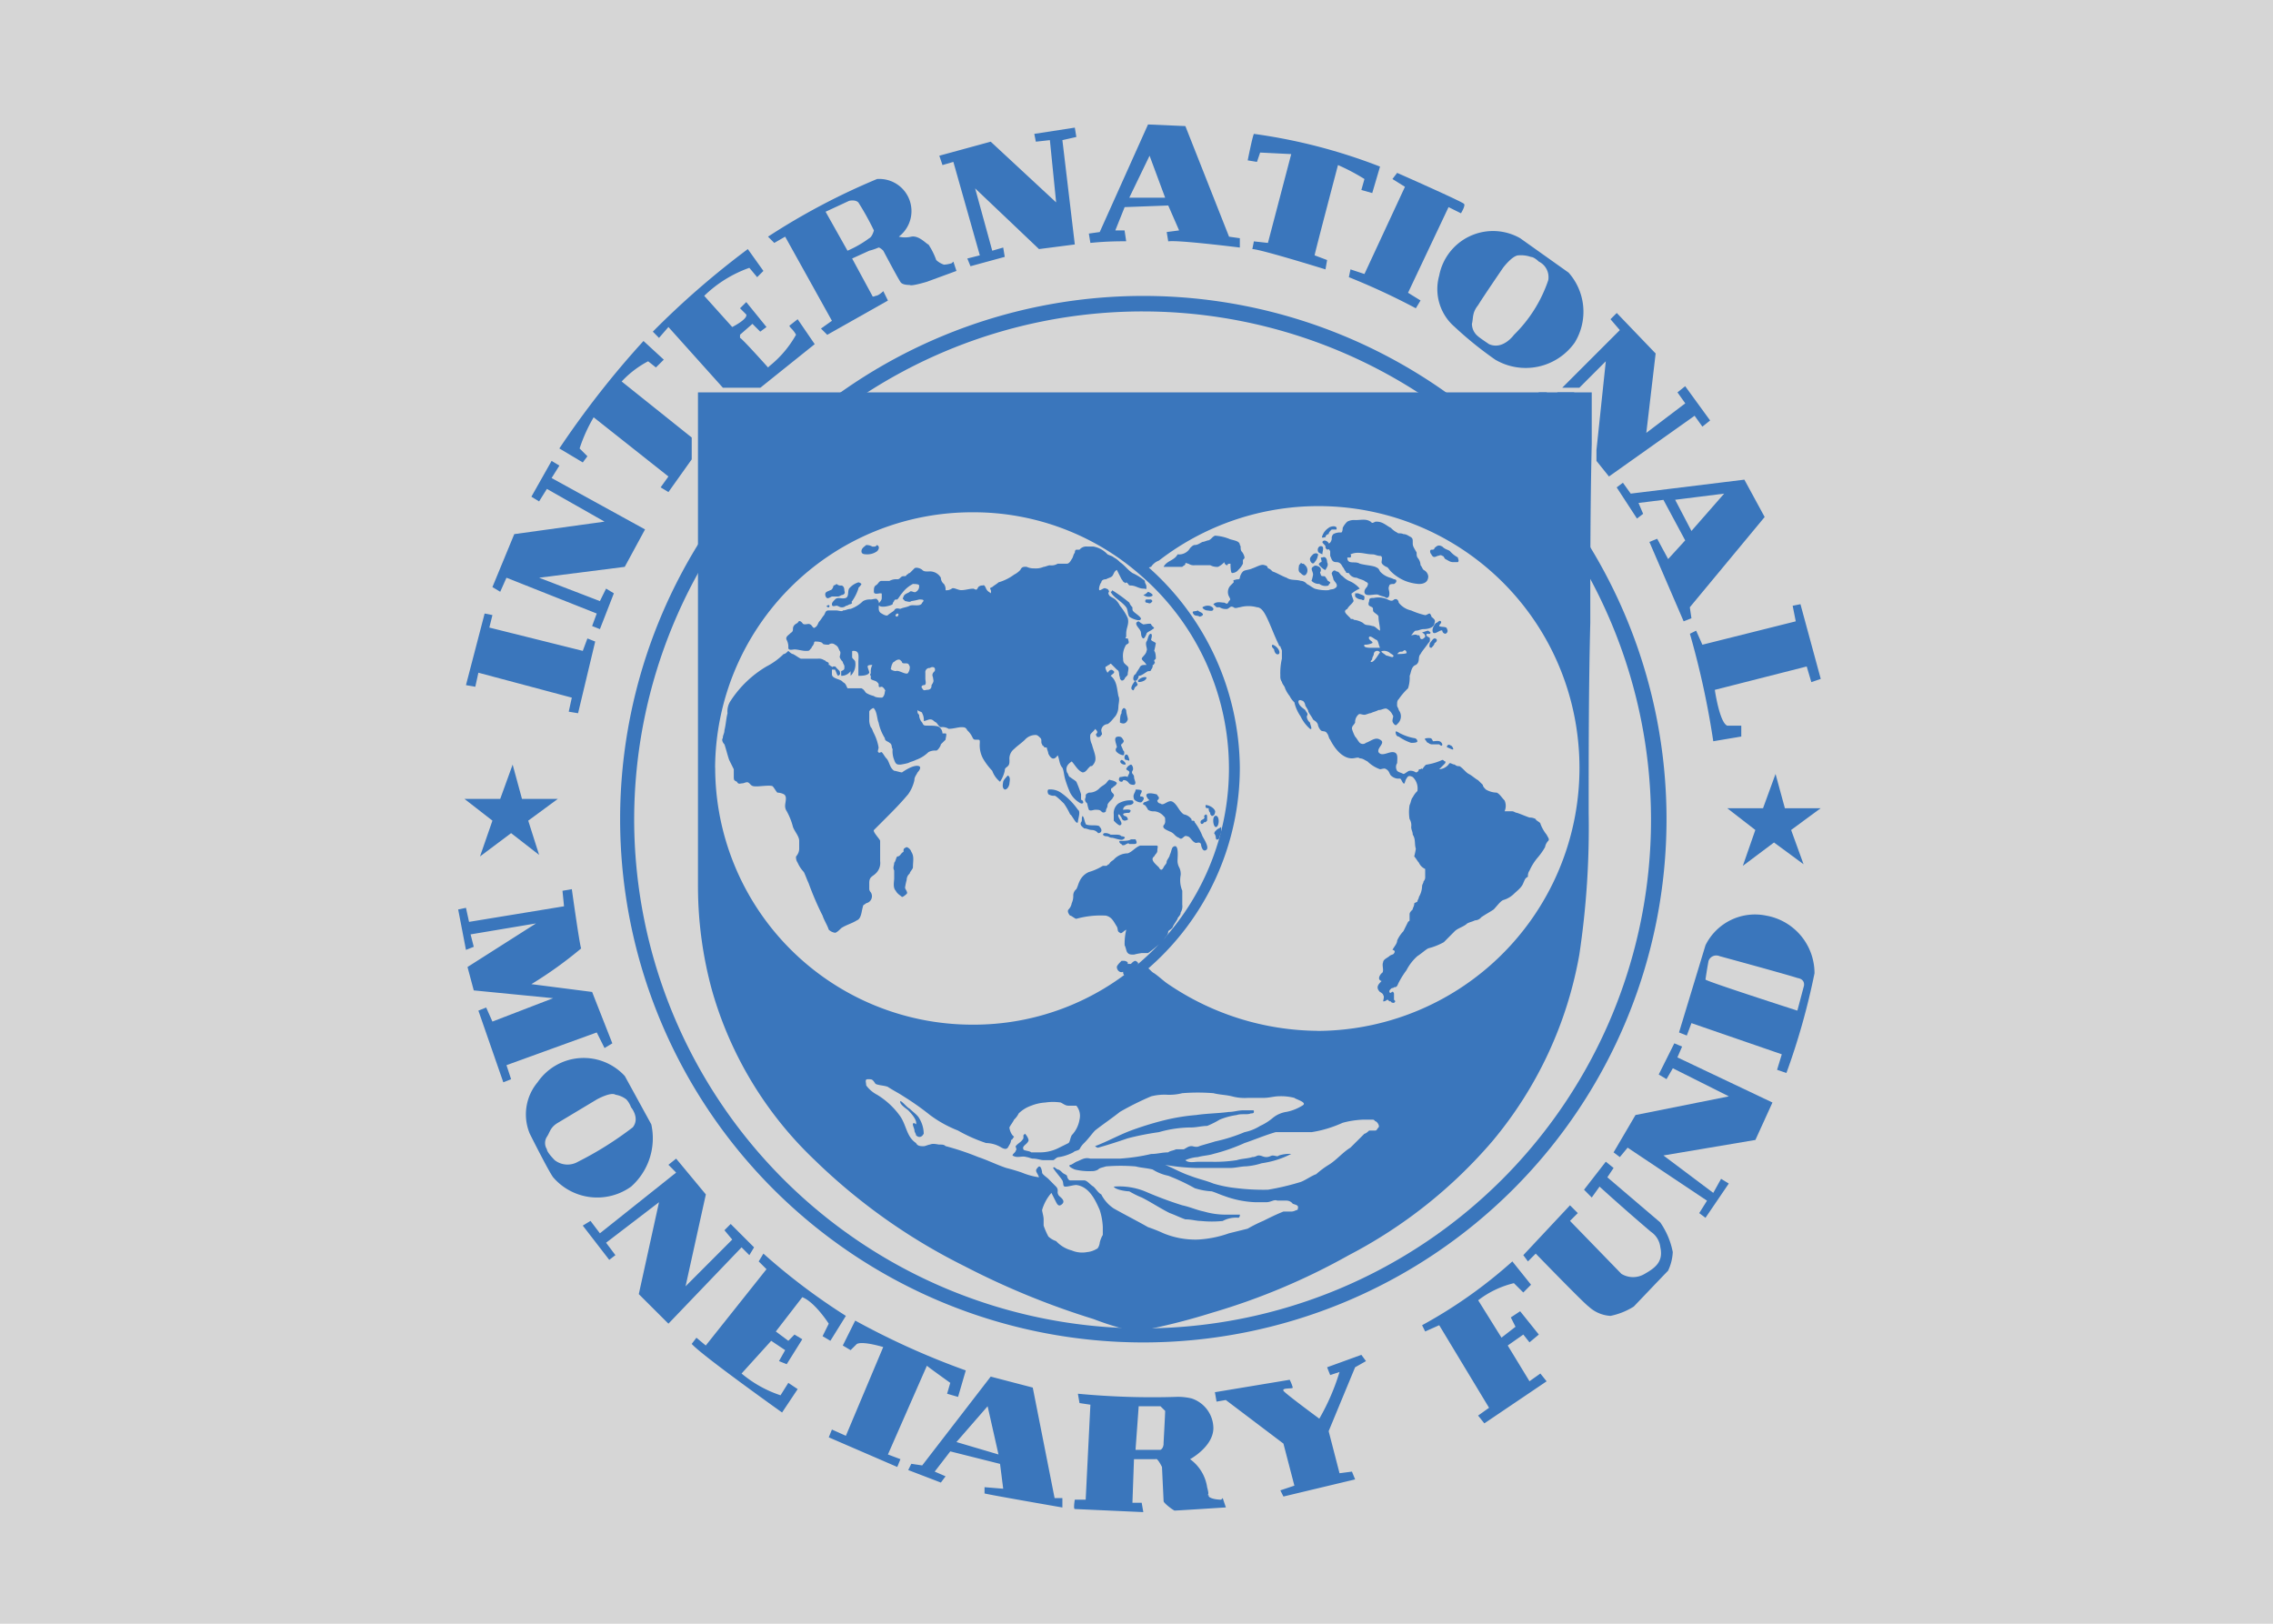 <svg xmlns="http://www.w3.org/2000/svg" fill="none" aria-hidden="true" viewBox="0 0 28 20"><path fill="#D6D6D6" d="M0 0h28v20H0V0z"/><path fill="#3A76BC" d="M7.639 10.09a6.445 6.445 0 1012.89 0 6.445 6.445 0 00-12.89 0zm.173 0a6.263 6.263 0 116.272 6.272 6.275 6.275 0 01-6.272-6.273z"/><path fill="#3A76BC" fill-rule="evenodd" d="M8.598 4.833v6.08c0 .435.058.867.173 1.286.227.798.664 1.52 1.266 2.091a7.293 7.293 0 001.841 1.304 9.63 9.63 0 001.592.653c.138.053.279.098.422.134.039 0 .077.019.115.019a8.05 8.05 0 00.921-.23 8.089 8.089 0 001.688-.71 5.937 5.937 0 001.765-1.4 4.904 4.904 0 001.074-2.302 10.52 10.52 0 00.115-1.746c0-.767 0-1.553.02-2.34 0-.729 0-1.458.018-2.206v-.633H8.598zm7.385 10.07c-.02 0-.038.02-.077.02h-.096c-.096.038-.172.077-.249.115-.066.028-.13.06-.192.096l-.23.057c-.123.044-.253.07-.384.077a1.033 1.033 0 01-.422-.077 1.97 1.97 0 00-.191-.076c-.135-.077-.288-.154-.422-.23a.452.452 0 01-.154-.173c-.038-.02-.057-.058-.096-.096-.038-.02-.077-.077-.115-.077h-.173c-.019 0-.038-.038-.038-.057-.019-.02-.038-.02-.057-.039-.02-.019-.039-.038-.058-.038-.038-.02-.038-.038-.057-.02.038.058.076.097.115.154.019.039 0 .077.038.077s.096-.02.134-.02c.154.02.23.174.288.308a.8.8 0 01.038.21v.097a.325.325 0 00-.038.096c0 .019-.02.076-.038.076a.272.272 0 01-.116.039.33.33 0 01-.191-.02.398.398 0 01-.192-.115.255.255 0 01-.096-.057.936.936 0 01-.058-.134v-.077c0-.039-.019-.096-.019-.115a.551.551 0 01.115-.211l.058.115c.02.038.038.057.077.02.038-.04-.02-.078-.039-.097a.07.07 0 01-.019-.057.07.07 0 00-.02-.058l-.095-.096c-.02-.019-.077-.057-.077-.077 0-.019-.019-.115-.057-.057-.039.038 0 .057.019.115a.863.863 0 01-.211-.058 2.426 2.426 0 00-.192-.057c-.115-.038-.23-.096-.345-.134a3.32 3.32 0 00-.403-.135c-.02-.019-.038-.019-.077-.019-.019 0-.076-.019-.115 0-.019 0-.057.02-.077.02-.038 0-.076 0-.095-.039-.116-.077-.116-.211-.192-.326a.964.964 0 00-.288-.269.39.39 0 01-.134-.115c0-.038-.02-.076.019-.076.057 0 .057 0 .096.057.038.02.115.02.153.038.058.039.134.077.192.116.113.07.222.147.326.23.106.079.222.143.345.191.11.063.226.114.346.154a.37.37 0 01.191.057c.039.02.058.02.077 0 .02-.038.039-.057.039-.095.019 0 .019-.02.038-.039l-.02-.019a.203.203 0 01-.038-.096c.02-.038.039-.057.058-.096a.262.262 0 00.057-.077.418.418 0 01.154-.095.562.562 0 01.173-.039.642.642 0 01.191 0c.039.02.058.039.096.039h.096a.196.196 0 01.039.172.365.365 0 01-.096.192c-.02.038-.02.077-.039.096l-.115.057a.511.511 0 01-.23.058h-.115c-.02-.02-.096-.02-.096-.038-.02-.039.039-.058.058-.096.019-.02-.02-.077-.039-.096l-.019.019v.038c-.02.039-.057.058-.077.077l-.019.02c0 .018.02.038 0 .057 0 .019-.038.038-.038.057.057.039.115 0 .172.02.02 0 .058.019.077.019.058 0 .096.019.134.019h.116c.019 0 .038-.038.076-.038.06-.01.118-.03.173-.058.019-.02.057-.02.077-.038a.264.264 0 01.057-.077c.058-.058.096-.115.134-.154.096-.076.211-.153.307-.23.124-.071.252-.135.384-.191a.653.653 0 01.192-.02.653.653 0 00.192-.019c.127-.01.255-.01.383 0 .077.02.154.02.23.039a.594.594 0 00.192.019h.192c.077 0 .134-.02.192-.02a.649.649 0 01.192.02c.019.019.172.057.096.096a.577.577 0 01-.192.076.345.345 0 00-.173.077.67.67 0 01-.153.096.575.575 0 01-.192.077 2.03 2.03 0 01-.365.115c-.057.019-.134.038-.191.057-.039.02-.077 0-.096 0-.039 0-.058.02-.096.039h-.096c-.039.019-.077.019-.096.038-.077 0-.134.02-.211.02-.126.03-.254.048-.384.057h-.364c-.077-.02-.115.019-.173.038-.038.02-.057.039-.077.039-.038.019.058.057.058.057.069.017.14.023.211.02a.144.144 0 00.077-.02c.019-.02.038-.02.096-.038.121-.01.243-.01.364 0 .077.019.134.019.211.038a.574.574 0 00.192.077c.112.043.221.094.326.153a.82.82 0 00.211.039c.058.019.096.038.153.057.123.046.253.072.384.077h.134c.058 0 .096-.038.135-.02h.115a.098.098 0 01.076.039c.058.02.077.02.058.077zm.998-1.016c-.02.02-.02.038-.039.038h-.076s-.039.039-.058.039l-.173.172c-.096.058-.172.154-.268.212a1.068 1.068 0 00-.154.115c-.057.019-.134.076-.192.096a3.06 3.06 0 01-.402.095 2.703 2.703 0 01-.384-.019 1.524 1.524 0 01-.288-.057c-.096-.039-.192-.058-.287-.096-.116-.039-.212-.096-.307-.134a2.6 2.6 0 00.383.038h.422c.058 0 .135-.02.192-.02a.842.842 0 00.192-.038c.127-.018.25-.056.364-.115a.422.422 0 00-.153.02c-.02.019-.039 0-.077 0-.019 0-.038.019-.077.019-.038 0-.057-.02-.095-.02-.02 0-.039.02-.077.02-.058.019-.134.019-.192.038a1.761 1.761 0 01-.307.02h-.173c-.038 0-.115.018-.153-.02a.45.45 0 01.153-.038c.077-.02.135-.02.192-.039.132-.033.26-.078.384-.134.115-.038.25-.096.383-.134h.442c.132-.02.261-.06.383-.115.082-.023.165-.035.25-.039h.115c.019 0 .019 0 .038.02.02 0 .058.057.039.076zm-.748-1.19a3.318 3.318 0 01-1.842-.575c-.058-.038-.115-.095-.173-.134-.038-.019-.057-.057-.096-.077-.019-.019-.019-.038-.038-.019l-.057.058a3.62 3.62 0 01-1.266.652 3.324 3.324 0 01-3.108-.882 3.24 3.24 0 012.954-5.429c.314.078.616.194.902.345.142.07.277.153.402.25.058.038.116.096.173.134.02.02.02.02.038 0 .02-.02.039-.038.058-.038a.192.192 0 01.096-.077 3.214 3.214 0 015.16 2.187 3.239 3.239 0 01-3.203 3.606z" clip-rule="evenodd"/><path fill="#3A76BC" fill-rule="evenodd" d="M15.082 14.961a.97.97 0 01-.25-.038c-.096-.02-.173-.057-.268-.077a4.495 4.495 0 01-.46-.172.85.85 0 00-.384-.058c.019.039.153.058.191.058.05.029.1.055.154.076.115.058.23.135.345.192.058.02.134.058.192.077.077 0 .134.02.192.02.09.009.18.009.268 0a.346.346 0 01.192-.04c.02 0 .02-.038.02-.038h-.192zm-3.875-1.304c-.039-.02-.077-.077-.115-.096-.02.038.076.096.096.115.019.02.115.115.096.173-.02-.02-.039-.02-.039 0 0 .019.02.057.02.076 0 .02.019.039.019.058.038.038.076.02.095-.02a.37.37 0 00-.057-.191c-.02-.038-.077-.077-.115-.115zm2.321.479c.134-.038.25-.076.364-.115.127-.033.255-.058.384-.076a1.46 1.46 0 01.403-.058c.057 0 .134-.019.192-.019.053-.022.104-.047.153-.077a.867.867 0 01.211-.057c.058-.02.134 0 .173-.02.019 0 .038 0 .038-.019s0-.019-.02-.019h-.114c-.058 0-.115.02-.173.02-.134.018-.268.018-.403.038-.123.01-.244.029-.364.057-.15.036-.297.081-.441.134-.154.058-.288.135-.441.192a.06.06 0 00.038.02z" clip-rule="evenodd"/><path fill="#3A76BC" d="M8.675 9.456a3.3 3.3 0 003.3 3.3c.8.004 1.572-.29 2.167-.825a3.275 3.275 0 001.131-2.475 3.337 3.337 0 00-1.131-2.474 3.305 3.305 0 00-5.467 2.474zm.134 0a3.164 3.164 0 013.165-3.146 3.115 3.115 0 012.09.787 3.148 3.148 0 010 4.738 3.115 3.115 0 01-2.09.786A3.168 3.168 0 018.81 9.456z"/><path fill="#3A76BC" d="M10.459 7.25a.244.244 0 01.115-.077.067.067 0 01.038.02c-.019.038-.038.038-.038.057a.573.573 0 01-.077.154c-.02.019.02.019-.02.038-.018 0-.037.02-.057.02a.07.07 0 01-.057.018c-.02 0-.039-.019-.058-.019-.019 0-.057.02-.057-.019 0-.02.019-.038.038-.058.038-.038.077 0 .134-.019.039-.019.02-.076.039-.115zm-.269.211c.02-.019.039 0 .02.02-.02 0-.039-.02-.02-.02z"/><path fill="#3A76BC" d="M14.103 7.154a.673.673 0 00-.153-.096c-.058-.038-.096-.096-.154-.134a.263.263 0 00-.076-.058c-.02-.019-.039-.019-.077-.038a.311.311 0 00-.173-.096h-.077a.106.106 0 00-.095.039h-.039c-.019 0-.019.038-.019.038-.02.02-.02.058-.038.077-.02.038-.039.057-.058.057h-.115a.144.144 0 01-.096.02c-.02 0-.057.019-.077.019a.244.244 0 01-.115.019.208.208 0 01-.096-.02c-.038 0-.057 0-.076.039a.265.265 0 01-.077.058.6.6 0 01-.192.095c-.02.02-.057.039-.077.058-.057.02 0 .02-.019.077-.019-.02-.038-.02-.057-.058 0 0-.02-.057-.039-.038a.07.07 0 00-.057.019c-.02.038-.02.038-.058.02-.057 0-.096.018-.153.018-.039 0-.096-.038-.115-.019a.115.115 0 01-.077.02.115.115 0 00-.02-.077.1.1 0 01-.038-.077.156.156 0 00-.153-.077c-.038 0-.058 0-.077-.02-.019-.018-.076-.037-.096-.018l-.057.057c-.02 0-.02.02-.039.02 0 .019-.019.019-.038.019-.038 0-.038.038-.077.038a.173.173 0 00-.096.02h-.096c-.038 0-.038.038-.076.057-.02.019-.02.038-.02.077 0 .038.058.019.077.019.02 0 .02 0 .02.019v.038c0 .039-.039.058-.039.077 0 .058.153.02.173 0a.06.06 0 01.019-.038c0-.02.02-.02.038-.02.02-.019.039-.057.058-.076a.39.39 0 01.134-.115c.02 0 .077 0 .077.019a.077.077 0 01-.038.077c-.02.019-.058-.02-.077 0-.02.019-.058.019-.077.057 0 .02-.02.02 0 .038l.02.02c.018 0 .057.019.076 0a.828.828 0 00.096-.02c.038 0 .077 0 .038.039-.019.057-.115.019-.153.038-.039.02-.077.02-.115.038-.02 0-.058-.019-.077.02-.02.019-.058.038-.077.057-.019.02-.077-.019-.077-.019-.076-.038 0-.134-.057-.173 0-.019-.058 0-.077 0a.173.173 0 00-.096.02.418.418 0 01-.153.096c-.038 0-.058.019-.096.019 0 .019-.058 0-.077 0h-.096c-.038 0-.038.019-.057.057-.02.02-.039.058-.058.077-.019.02-.019.058-.057.077-.02.019-.039-.039-.058-.039-.02-.019-.077.02-.096-.019-.019-.019-.038-.038-.057 0-.039.02-.058.038-.058.077 0 .038-.02.038-.038.057-.02.02-.058.039-.039.077a.18.18 0 01.02.096c0 .038.057.02.076.02.039 0 .096.018.135.018.057 0 .038 0 .076-.038 0-.02.02-.02.02-.038.019-.02 0-.02.019-.039.019 0 .076 0 .095.02 0 .019.058.019.077.019a.058.058 0 01.077 0c.038.019.038.038.058.076.019.02 0 .058 0 .077a.148.148 0 00.038.058c0 .019.02.038.02.057 0 .039 0 .039-.04.058v.057a.137.137 0 00.116-.057v.057a.194.194 0 00.057-.172c0-.02-.038-.039-.038-.058v-.057c0-.02 0-.02.02-.02.076 0 .057.077.057.135v.172c.038 0 .115 0 .134-.038 0-.02-.02-.058-.02-.077 0-.019.04-.019.058-.019a.173.173 0 00-.019.096c0 .02-.019.02 0 .038v.039c.02.019.058.019.077.038.02.02.02.02.02.038 0 .039.018.02.037.02.02 0 .058.057.039.057 0 .039-.02.077-.039.077s-.076 0-.096-.02a.324.324 0 01-.095-.038c-.02-.019-.02-.038-.058-.057h-.172c-.02-.039-.02-.058-.058-.077-.02-.038-.134-.038-.134-.096v-.057h.038c.02.038.02.057.038.076.039-.019.02-.038.02-.057l-.039-.039c-.019-.019 0-.019-.038-.019-.02 0 0 .02-.02 0-.018 0-.018-.019-.038-.019 0-.038 0-.02-.019-.038-.02 0-.02-.02-.038-.02a.115.115 0 00-.077-.019h-.211c-.038-.019-.058-.038-.096-.057-.02 0-.057-.039-.057-.039-.02.02-.039.039-.058.039a.851.851 0 01-.211.153 1.345 1.345 0 00-.441.422.23.23 0 00-.039.154c-.019.076-.019.134-.038.21 0 .04-.02.058-.02.097-.018.019 0 .057.02.076.02.058.038.135.058.192l.057.115v.077c0 .058 0 .058.039.077.019.038.038.019.076.019.058-.02.058-.02.096.02.02.018.039.018.077.018s.173-.019.192 0c.019.02.038.058.057.077.039 0 .096.02.096.038.02.02 0 .096 0 .115a.115.115 0 00.02.077c.033.06.059.125.076.192.02.057.077.115.077.173v.095c0 .036-.015.07-.039.097a.115.115 0 00.02.076.402.402 0 00.076.115c.02.039.039.096.058.135.05.137.107.272.173.402.019.058.057.115.076.173a.14.14 0 00.077.038c.02 0 .058-.038.077-.057.057-.039.134-.058.192-.096.057-.02.057-.115.076-.173 0-.019.02-.019.039-.038a.088.088 0 00.057-.134.067.067 0 01-.019-.039v-.076c0-.077.038-.077.077-.115a.176.176 0 00.057-.154v-.25c0-.018-.096-.114-.076-.134l.134-.134c.096-.096.192-.192.288-.307a.473.473 0 00.076-.172c0-.039.02-.058.039-.096 0 0 .057-.058.019-.077-.058-.02-.154.038-.211.077-.02 0-.077-.02-.096-.02-.058-.038-.058-.115-.096-.153-.02-.02-.038-.058-.058-.077-.019 0-.038.02-.038 0-.02 0 0-.038 0-.057a.609.609 0 00-.057-.173c-.02-.038-.02-.057-.039-.077a.209.209 0 01-.019-.096v-.095c0-.02.058-.058.058-.039.038.039.038.134.057.173.014.068.04.133.077.192 0 .038.038.038.057.057.039.02.02.058.039.077a.284.284 0 00.019.134c.02.058.038.058.077.058a.832.832 0 00.096-.02c.038-.019.057-.019.095-.038a.419.419 0 00.154-.096.173.173 0 01.096-.019c.019 0 .057-.057.057-.077l.058-.057c0-.02.02-.077 0-.077h-.038a.1.1 0 00-.039-.077c-.019-.019-.096-.019-.134-.019-.058 0-.058 0-.077-.038a.146.146 0 01-.038-.096c-.02-.02-.02-.02-.02-.058.02.02.058.02.058.039.016.03.022.062.02.096.019 0 .057-.02.076-.02.039 0 .039.02.077.039.019.019.038.057.057.057a.144.144 0 01.096.02c.058 0 .115-.02.154-.02.038 0 .057 0 .076.039a.264.264 0 01.058.076c.02.039.02.039.058.039.038 0 .038 0 .038.038a.345.345 0 00.038.192.8.8 0 00.115.153c.019.053.052.1.096.135a.405.405 0 00.058-.135c0-.038.02-.038.038-.057.02-.02.02-.038.02-.077a.15.15 0 01.057-.134c.038-.038.096-.077.134-.115a.175.175 0 01.135-.058c.019 0 .038.02.057.039.02.019 0 .057.02.076a.019.019 0 00.018.02c0 .019.02.019.039.019 0 .019.019.057.019.076.038.077.077.077.115.02.02.038.02.115.058.153.019.038.019.096.038.154.016.052.035.103.057.153.03.058.077.105.135.134.019 0 .038 0 .019-.038l-.007-.001a.018.018 0 01-.007-.005.019.019 0 01-.005-.014v-.057a1.314 1.314 0 00-.058-.153c-.019-.02-.057-.039-.077-.058-.019 0-.019-.038-.038-.057-.019-.058 0-.096.058-.135.038.039.076.115.134.135.038 0 .057-.039.077-.058.019-.02.019-.02.038-.02a.148.148 0 00.038-.057c.02-.057-.019-.134-.038-.21a.207.207 0 01-.02-.116c0-.019.058-.057.058-.076.02.019.039.038.02.057-.02.02 0 .02 0 .038a.037.037 0 00.057-.019c.02 0 0-.038 0-.057a.082.082 0 01.077-.077c.038-.02.077-.077.096-.096a.206.206 0 00.038-.115c0-.038.02-.096 0-.134-.019-.096-.019-.192-.096-.25.02-.019.058-.038.039-.057-.039-.039-.058 0-.077.019 0 0-.039-.058-.02-.077.02 0 .02-.019.04-.019.018-.02.018-.02.037 0l.058.058c.038.019.02.057.038.096 0 .019 0 .019.02.038.019 0 .019 0 .038-.02 0-.018.038-.038.038-.057 0-.038.02-.077 0-.096-.038-.038-.057-.038-.057-.096a.257.257 0 01.038-.172c.038-.02.038-.02.02-.077-.02 0-.04 0-.02-.02v-.038c0-.076.038-.115.02-.191a.67.67 0 00-.097-.154.264.264 0 00-.057-.077c-.02-.019-.077-.038-.077-.057a.026.026 0 010-.038.042.042 0 00-.038-.039c-.02-.019-.058.02-.077.02-.02 0 0-.077.02-.097 0-.019.018-.038.057-.038.038-.02.057-.02.076-.038.02-.02.02-.058.058-.077l.058.115c.019.02.019.038.038.038 0 .02.02 0 .02 0 .037.02.018.039.057.039.057 0 .096.038.153.038.038 0 .038.02.038-.019 0-.038-.019-.038-.019-.077zm-3.05.403c.02 0 .02.02 0 .038-.019 0-.038-.019 0-.038zm.135.729c-.02.038-.116-.038-.154-.02-.02 0-.077-.018-.057-.038 0-.019.019-.076.038-.076.02-.02.057-.039.077-.02l.019.02c0 .019.019.019.038.019.039 0 .039 0 .058.038a.116.116 0 01-.02.077zm.326-.02c-.02.02-.039.04-.02.078 0 .038.02.038-.019.095 0 .02 0 .058-.057.058-.02 0-.039.02-.058-.02-.019-.018 0-.038.02-.038.038 0 .019-.057.019-.076v-.077a.051.051 0 01.057-.058c.02-.019.077-.019.058.039zm-1.247-1.054a.067.067 0 00.038-.02.07.07 0 00.058.02c.019 0 .038.019.038.057 0 .02.02.039-.019.058-.02 0-.038.02-.058.02h-.076c-.039.018-.058.037-.077 0-.02-.058.02-.058.058-.078.019 0 .038-.038.038-.057z"/><path fill="#3A76BC" d="M11.13 10.492c0-.039 0-.039.038-.058a.088.088 0 01.058.058c.038.057.02.115.02.192 0 .019-.04.057-.04.076a.1.1 0 00-.037.077.823.823 0 00-.02.096c0 .02.039.058.02.077 0 0-.039.038-.058.038-.02-.019-.058-.038-.077-.077-.038-.038-.019-.115-.019-.153v-.096c-.02-.038 0-.057 0-.096.02-.019.02-.057.038-.077.039 0 .039-.038.077-.057zm1.228-.863c0-.02.057-.077.057-.077.039.02.02.077.02.096 0 .02-.02.077-.058.077-.039-.02-.02-.077-.02-.096zm.556.096a.23.23 0 01.154.038.825.825 0 01.21.211c.039.02 0 .115 0 .153-.019.039-.076-.095-.095-.095a.827.827 0 00-.077-.135c-.02-.019-.096-.096-.115-.096a.115.115 0 01-.077-.019s-.02-.038 0-.057zm.422.325c.02.02.02.058.038.097 0 .019.077.019.096.019.02 0 .077 0 .077.02.038.037.02.076-.02.076a.1.1 0 00-.076-.039c-.038 0-.057-.019-.096-.019-.019-.019-.057-.038-.038-.077.02-.019 0-.057.02-.076zm.268.212a.116.116 0 01.077.019h.058c.038 0 .057 0 .077.02.038 0 .057.018.019.037-.02.02-.115-.019-.135-.019-.038 0-.038-.019-.076-.019-.02 0-.058-.02-.02-.038zm.326.076h.058c.02.039.02.058-.019.058h-.057c-.02-.02-.02 0-.039 0-.02.02-.057.02-.057 0-.02 0-.039-.038-.02-.038.039 0 .116 0 .135-.02zm-.517-.575a.174.174 0 00.134-.057c.02-.02.058-.039.077-.058.019-.02.038-.058.057-.038.02 0 .077.019.077.038-.02.038-.02.02-.057.058-.02 0-.02.038 0 .057.038.038.019.038 0 .077-.02.019-.058.057-.058.077 0 .038-.02.038-.02.076a.036.036 0 01-.028.015.036.036 0 01-.029-.015c-.019-.019-.038-.019-.077-.019-.019 0-.057.02-.076 0a.432.432 0 01-.02-.077c-.019-.019-.038-.038-.019-.076 0-.039 0-.039.039-.058zm.537.096a.285.285 0 00-.173.038.15.15 0 00-.057.134v.077c.019.02.057.058.076.058.058-.02-.038-.096-.019-.135.02 0 .02.02.039.039a.041.041 0 00.038.038c.019 0 .057-.019.038-.019a.041.041 0 00-.038-.038c-.058-.039.038-.039.057-.039.058-.057-.057-.038-.076-.038 0-.038.038-.058.076-.058.02 0 .077-.019.039-.057zm.038-.134c.02 0 .077 0 .077.019s-.02.038-.02.057c0 .02.02 0 .04.02.018.019-.02.057-.02.057-.02.02-.096-.02-.096-.038-.02-.058.02-.077.02-.115zm-.115-.25a.088.088 0 01.058-.057c.019 0 .038.057.019.076-.02.039.02.039.02.077 0 .039.037.077 0 .096-.059 0-.059-.02-.078-.038a.07.07 0 00-.057-.02.019.019 0 01-.006.014.019.019 0 01-.013.006c-.039 0-.039-.039-.02-.058.039 0 .058-.019.096 0 0-.019.02-.038.02-.057 0-.02-.02-.02-.039-.039zm-.057-.115c.019 0 .076.058.038.058s-.077-.039-.038-.058zm.076-.057c.01.018.016.037.02.057 0 .02-.02 0-.039 0-.038 0-.02-.096.02-.057zm-.115-.23c.02 0 .039 0 .058.038.019.02 0 .038-.02.057-.019 0 .02.058.02.077.019 0 .019.058 0 .058a.146.146 0 01-.077-.039.037.037 0 01-.014-.028.036.036 0 01.014-.03c0-.038-.057-.133.02-.133zm.039-.288a.07.07 0 01.019-.058c.019-.019.038.02.038.02 0 .038.02.095.02.114-.02.058-.058.058-.097.039 0-.02 0-.096.02-.115zm.326 1.055c-.058-.077.019-.077.096-.058.019 0 .019.02.038.038 0 .02 0 .02-.02.039a.041.041 0 00.04.038c.038.039.095-.057.153-.019.057.038.076.115.134.153a.146.146 0 01.077.039c.019.019.019.019.019.038.019 0 .038 0 .038.02.04.053.072.11.096.172.02.038.096.153.038.173-.038.019-.057-.058-.057-.077-.02-.038-.058 0-.077-.02-.038-.018-.057-.076-.096-.076-.038-.02-.057.058-.096.02-.057-.02-.057-.058-.115-.078-.038-.019-.096-.038-.076-.076a.07.07 0 00.019-.058c0-.038 0-.038-.02-.057a.167.167 0 00-.115-.058.115.115 0 01-.076-.019.273.273 0 00-.039-.058c-.019 0-.038-.019 0-.038.02 0 .039-.02.058-.02l-.02-.018zm.709.096v-.02c.058 0 .135.058.115.096a.041.041 0 01-.038.039c-.02-.02-.02-.02-.02-.039a.07.07 0 01-.018-.057c-.02 0-.039 0-.039-.02zm-.019.114l.02-.018c.018 0 .018.019.018.038v.038c-.019.02-.019.02-.038.02-.019.038-.057.019-.038-.02.019-.019.057-.019.038-.057zm.134 0c.058-.019.058.116.02.135-.039.02-.058-.115-.02-.134zm.02.173c.019-.019.038-.019.057-.038v.077c-.019.019-.019.076-.038.076-.039.02-.02-.038-.039-.057 0-.02-.019 0 0-.038l.02-.02zm-.94.192h.192c.038 0 .019.02.019.058 0 .038-.02.038-.039.076-.057.039.02.096.058.135.02.038.038.038.057 0 .02-.039.039-.039.039-.077.019-.038.038-.058.038-.077.02-.038.02-.076.038-.096.077-.057.058.115.058.154a.173.173 0 00.02.096c.015.03.021.063.018.096a.332.332 0 00.02.191v.173a.144.144 0 01-.02.096c0 .038-.038.057-.038.077-.02.038-.038.057-.058.096 0 .019-.038.038-.057.057a.1.1 0 01-.038.077.262.262 0 01-.058.077c-.057.038-.096.076-.153.115h-.077a.822.822 0 00-.096.019c-.038 0-.058 0-.077-.02-.019-.018-.019-.057-.038-.095a.72.72 0 01.02-.192c-.04.02-.059.057-.078.038-.038-.019-.019-.038-.038-.076-.038-.058-.058-.116-.134-.135a1.12 1.12 0 00-.365.039c-.019 0-.057-.039-.077-.039-.019-.019-.038-.057-.019-.076a.145.145 0 00.039-.077.209.209 0 00.019-.096.1.1 0 01.038-.077c.02-.038.02-.057.039-.096a.224.224 0 01.115-.115.683.683 0 00.172-.076h.039c.019 0 .019-.02.038-.02.02-.038.038-.038.058-.057a.233.233 0 01.172-.077c.058-.02.096-.077.154-.096zm-.211 1.42a.072.072 0 01.057.019v.019h.039c.019-.02.038-.038.057-.038.039.019.039.038.02.057l-.058.058c-.02 0-.02.038-.038.057-.039.02-.077.02-.077-.038-.039.02-.077-.02-.077-.058 0-.019.038-.057.058-.076h.019zM10.67 6.713c.027 0 .053.006.076.02.039 0 .039 0 .058-.02.038.02.02.058 0 .077a.205.205 0 01-.115.038c-.038 0-.077 0-.077-.038 0-.039.039-.058.058-.077zm3.03.557c.074.046.145.097.212.153a.148.148 0 00.038.057c0 .039 0 .039.019.058.02.02.115.077.077.096-.02.02-.115-.02-.134-.038-.02-.02-.02-.096-.039-.116-.057-.076-.153-.115-.192-.191a.019.019 0 00.014-.006.019.019 0 00.005-.014zm.442.019s.096.038.038.057a.097.097 0 01-.096-.02c.02 0 .039-.018.058-.037zm.038.095c.02.02.02.02 0 .039s-.038 0-.057 0c-.02 0-.02-.039 0-.039h.057zm-.153.269a.276.276 0 00.057.038c.02 0 .096-.019.096 0 .02.039.058.039.02.058-.02.02-.077.038-.077.058 0 0-.02.057-.039.057-.038-.02-.02-.077-.038-.096 0-.019-.096-.096-.02-.115zm.153.153c.02.02 0 .058 0 .077.02.02.038.02.058.038a.868.868 0 01-.02.096c.02.02.02.077.02.096l-.02.02c0 .019.02.038 0 .038a.019.019 0 01-.005.014.019.019 0 01-.014.006.07.07 0 01-.019.057c0 .019-.02.019-.038.019-.039.019-.077.057-.115.057 0 .02-.02.077-.058.058-.02-.02 0-.077.02-.077.018-.038.038-.057.057-.096.019-.019.038-.019.077-.019-.02-.038-.058-.058-.058-.077 0-.019.058-.057.058-.096.019-.019-.02-.076 0-.115.019-.019.019-.096.057-.096z"/><path fill="#3A76BC" d="M14.123 8.344c-.039-.02-.135.038-.096.057.038 0 .096-.02.096-.057zm-.116.076c0-.019-.019-.019-.019-.038-.019.02-.077.096-.038.115.019.02.019-.02.038-.038 0 0 .039-.02.02-.039zm.499-1.592a.156.156 0 00.154-.077c.019-.019.038-.038.057-.038.038 0 .058-.02.096-.038.02 0 .058-.02.077-.02.038-.019.038-.038.076-.057a.56.56 0 01.173.038c.039.02.134.02.134.077.02.02 0 .038.02.077.02.021.033.048.038.077 0 .019-.02.019-.02.038v.038a.266.266 0 01-.057.077.1.1 0 01-.076.038c-.02 0-.02-.096-.02-.115-.019 0-.038 0-.038.02a.041.041 0 01-.038-.039.266.266 0 01-.077.058.173.173 0 01-.096-.02h-.192a.115.115 0 01-.077-.019c-.019 0-.038-.019-.038 0 0 .02-.02.02-.038.039h-.23c.038-.077.134-.077.172-.154zm.384.633c.019 0 .057.02.057.039 0 .038-.057.019-.076.019-.02 0-.058-.02-.058-.039a.115.115 0 01.077-.019zm-.135.058c.02.019.039.019.058.038.02.02-.02.038-.038.038-.02-.019-.058 0-.077-.038-.02-.038.02-.02.057-.038zm.921.421a.148.148 0 01.058.039c.019.02.038.058.019.077-.039.019-.058-.039-.058-.058-.019-.019-.038-.038-.019-.057zm.326-.978c.02-.019.02-.038.039-.019.019 0 .019 0 .038.02a.085.085 0 01.02.095c-.02.039-.04.039-.078 0-.038-.019-.019-.076-.019-.096zm.288-.364a.191.191 0 01.077-.096c.019-.02.115-.038.096.02h-.058c-.02.018-.038.038-.038.057a.041.041 0 00-.039.038c-.019 0-.057.02-.038-.019zm.134-.019a.173.173 0 01.096-.02c.02 0 .02-.057.02-.057a.264.264 0 01.057-.077.173.173 0 01.096-.019c.077 0 .134-.019.192.02.019.019.019.019.057 0a.173.173 0 01.096.019c.038.019.058.038.096.057a.265.265 0 00.077.058c.019.019.038 0 .077.019.038 0 .057.019.095.038.02.02.02.02.02.077 0 .038.019.057.038.096.02.019 0 .038.02.077.023.026.037.06.038.095.019.02.019.039.038.058a.102.102 0 01.057.077c0 .076-.057.096-.115.096a.56.56 0 01-.172-.039.545.545 0 01-.173-.115c-.02-.019-.038-.057-.058-.057-.038-.02-.057-.039-.057-.058 0-.02.02-.077-.02-.077-.038 0-.057-.019-.095-.019-.058 0-.115-.019-.173-.019a.209.209 0 00-.096.02.026.026 0 01.006.008.025.025 0 010 .02.026.026 0 01-.006.01h-.038c0 .095.096.038.153.076.077.02.135.02.192.039.039.019.039.019.058.057a.263.263 0 00.076.058c.039.019.058.019.096.038.039 0 .039.038 0 .058-.019 0-.057 0-.057.019-.02.038 0 .057 0 .096 0 .019 0 .057-.038.057-.02-.019-.058-.019-.096-.038-.039-.02-.173.038-.173-.038 0-.039.038-.058.038-.077.02-.039-.019-.039-.038-.058-.038-.019-.058-.019-.096-.038a.106.106 0 01-.096-.058c-.02 0-.038 0-.038-.019-.02-.019-.02-.038-.039-.057-.019-.039-.038-.058-.076-.058-.058 0-.058-.038-.077-.077V6.79c-.02-.039-.02-.02-.038-.02-.02-.019-.02-.019-.02-.038s-.038-.038-.038-.057c.02-.039.077 0 .077.019.019 0 .038-.038.038-.058a.07.07 0 01.02-.057zm1.247.172c.038-.038.058-.038.096-.019.038.039.077.039.096.058.027.031.06.057.096.076 0 .02.02.039 0 .058H17.9c-.038 0-.057-.02-.096-.038-.019-.02-.019-.039-.038-.039-.02-.019-.038 0-.058 0-.038.02-.057.02-.076-.019-.02-.02-.02-.057 0-.057.019 0 .038 0 .038-.02zm-1.438.019c0-.019.019-.057.057-.038.02.02 0 .058 0 .096-.038-.019-.057-.019-.057-.057zm-.096.116c0-.02.019-.039.038-.058.02-.019.077-.019.058.02a.145.145 0 01-.039.076c-.019.038-.057 0-.057-.038zm.153-.019c.038-.02.058.019.058.057.019.038 0 .058-.02.096-.019 0-.057-.038-.076-.058-.02-.019.019-.038.019-.038.02 0 0-.038 0-.057h.02zm-.115.115c.02-.02.038-.02.077 0 .019.019.019.019.019.057-.02 0 0 .039 0 .039 0 .019.019.019.038.019.02 0 .02.019.039.038 0 .02.019.02.038.038 0 .02-.02.02-.02.039a.127.127 0 01-.114-.02.124.124 0 01-.096-.038.431.431 0 00.019-.076c0-.039-.038-.077 0-.096z"/><path fill="#3A76BC" d="M19.052 10.281a.483.483 0 01-.076-.134c0-.02-.058-.039-.058-.058a.144.144 0 00-.077-.019c-.057-.02-.096-.038-.153-.058-.02 0-.039-.019-.058-.019h-.096a.162.162 0 000-.134c-.038-.038-.057-.077-.096-.096a.277.277 0 01-.134-.038c-.02-.02-.038-.039-.038-.058l-.058-.057c-.038-.02-.076-.058-.115-.077-.038-.02-.077-.077-.115-.096a.07.07 0 01-.058-.02c-.038 0-.057-.038-.076 0a.163.163 0 01-.115.058l.057-.057c.02-.02.02-.02.02-.039-.02 0-.02-.019-.039-.019a.73.73 0 01-.192.058c-.019 0-.038.038-.057.057 0 0 0-.019-.02 0h-.019a.041.041 0 01-.038.039.115.115 0 00-.077-.02c-.019 0-.057.039-.076.039-.039-.02-.058-.02-.077-.038a.088.088 0 010-.096c0-.058.019-.135-.058-.135-.057 0-.134.058-.172 0-.02-.057.095-.115.019-.153-.058-.038-.115.02-.173.038a.058.058 0 01-.077 0c-.019-.019-.038-.057-.057-.076a.494.494 0 01-.039-.096c0-.039.02-.039.039-.077a.126.126 0 01.038-.096c.02-.02.039 0 .077 0 .02 0 .058-.02.077-.02.038-.018.057-.018.096-.038.038 0 .057-.019.095-.019a.15.15 0 01.077.077c.02.02 0 .038 0 .077 0 .019.039.076.058.038a.123.123 0 00.019-.173c0-.019-.02-.038-.02-.057 0-.038 0-.058.02-.077a.835.835 0 01.115-.134.422.422 0 00.02-.154c.018-.038.018-.115.076-.134.058-.038.02-.096.058-.134.019-.038.057-.077.095-.134.02-.02.02-.02.02-.058 0-.02-.058-.02-.039-.057h.039c.019-.02 0-.02-.02-.039-.019 0-.057.02-.076.02.019.019.038.019.038.057-.02.02-.038.038-.058.02-.019-.04 0-.04-.038-.04-.02-.018-.057 0-.077 0 .02-.018.039-.057.058-.057.038 0 .058-.019.096-.019.057 0 .134-.02.134-.077.02-.038-.02-.057-.038-.076a.067.067 0 00-.02-.039c-.019 0-.038.02-.057.02a.901.901 0 01-.173-.058.264.264 0 01-.153-.096c0-.02-.02-.058-.058-.038-.019.019-.038.019-.076 0a.271.271 0 00-.173-.02c-.038 0-.057 0-.057.039-.02.057 0 .057.038.076.019.02 0 .039.019.058.02.02.058.038.058.058 0 .057.019.115.019.172-.039-.019-.058-.057-.096-.057-.058-.02-.077 0-.115-.039a.272.272 0 00-.115-.038c0-.02-.039 0-.039-.02l-.038-.038c-.038-.038-.038-.057 0-.076.02-.039.057-.058.077-.096 0-.02-.039-.096-.02-.096a.418.418 0 01.096-.058.344.344 0 00-.134-.096.263.263 0 01-.077-.057c-.038-.02-.038-.058-.076-.058-.02-.019-.039-.019-.058.02 0 .019.02.057.02.076.018.038.057.058.038.096-.039.038-.058.02-.096.038a.476.476 0 01-.173-.019c-.038-.019-.057-.038-.096-.057a.1.1 0 00-.076-.039c-.058-.019-.116 0-.173-.038-.058-.02-.115-.058-.173-.077-.019-.019-.038-.038-.057-.038a.041.041 0 00-.038-.038c-.04-.02-.097.019-.154.038-.038.019-.096.019-.115.038a.145.145 0 00-.039.077c0 .02-.019.02-.038.02-.057.018-.038 0-.038.037l-.039.039a.118.118 0 00-.019.134c.02.038.02.038 0 .058-.02.038-.02.038-.057.019-.039 0-.096-.02-.135.02l.039.037h.038a.144.144 0 00.096.02c.038-.02.038-.039.077-.02.019.02.057 0 .076 0a.394.394 0 01.211 0c.058 0 .096.077.116.115.057.116.095.23.153.346a.019.019 0 00.02.019c0 .02.018.038.018.058v.095a.788.788 0 00-.019.211.116.116 0 00.02.077c0 .02.038.058.038.077a.418.418 0 00.057.096.265.265 0 00.058.077c.014.062.04.12.076.172a.474.474 0 00.116.154c.038.019 0-.058 0-.077a.1.1 0 01-.039-.077c.02-.038 0-.038-.019-.077-.02-.019-.058-.038-.077-.076-.019-.039 0-.058.039-.039.019 0 .038.039.038.058.02.038.038.057.038.077.02.038.039.057.058.096.02.019.038.019.058.057a.145.145 0 00.038.077c.019.019.057 0 .077.038.019.02.019.058.038.077.058.115.153.23.268.23.039 0 .077-.02.096 0 .039 0 .058.02.096.038a.417.417 0 00.154.096c.019 0 .057-.019.076 0 .039.02.039.058.058.077a.14.14 0 00.077.038h.038c.02.02.02.039.039.058.019.02.019-.038.038-.058.019-.038.038-.038.077-.019a.193.193 0 01.057.173.264.264 0 00-.057.077c-.02.019-.02.057-.039.096a.521.521 0 000 .172.144.144 0 01.02.096c0 .038.019.058.019.096.038.057.019.115.038.173a.843.843 0 01-.02.095c.02.02.04.058.058.077a.15.15 0 00.077.077v.096a.072.072 0 01-.02.057c0 .02-.018.039-.018.058a.277.277 0 01-.039.134c0 .02-.019.039-.019.058l-.038.019c0 .038-.02.057-.02.077-.019.019-.038.038-.038.057v.058c0 .038 0 .019-.019.038l-.057.115a.4.4 0 00-.077.115c0 .039-.039.077-.058.115.02 0 .039.02.02.039 0 .019-.039.019-.058.038-.02.02-.077.039-.077.077-.019.038.02.115-.019.134-.02.02-.058.077 0 .096-.038.039-.077.077-.02.134 0 0 .04.02.04.039.018.019 0 .057 0 .077.037 0 .037-.02.057-.02.019.02.019.02.038.02 0 .019.038.019.038.019.02-.02.02-.02 0-.039v-.076c-.019-.058-.038.019-.057-.02 0-.019 0-.019.019-.038.02-.02.02 0 .038-.02.039 0 .039-.018.058-.057a1.06 1.06 0 01.096-.153.596.596 0 01.134-.173c.058-.038.096-.076.134-.096a.798.798 0 00.192-.076l.134-.135c.039-.038.116-.057.154-.096.038-.019.057-.019.096-.038a.1.1 0 00.077-.038c.057-.039.096-.058.153-.096.038-.039.077-.096.115-.115a.31.31 0 00.134-.077c.039-.038.096-.077.116-.134.019-.039.019-.058.057-.077a.115.115 0 01.02-.077.673.673 0 01.095-.153.82.82 0 00.096-.135.145.145 0 01.038-.076c.02-.02 0-.039-.019-.077zM17.23 8.037c.02-.02.038 0 .058-.02.019-.019.038 0 .038.02.019.019-.096.019-.115.019l.019-.02zm-.192-.02a.115.115 0 01.077.02c.019.019.077.038.038.057-.019 0-.057-.019-.076-.019-.02-.02-.096-.057-.039-.057zm-.038.02c-.02.019-.077.134-.115.115 0-.02.019-.02.019-.039s.019-.038.019-.057a.042.042 0 01.031-.038.041.041 0 01.046.019zm-.192-.096a.208.208 0 00.096-.02c.019-.019-.058-.038-.038-.076.019-.02.076.038.095.038.02.02.02.058.039.096h-.115c-.02 0-.096 0-.077-.038z"/><path fill="#3A76BC" d="M17.671 7.922c0 .019-.02.038-.038.057-.039 0-.02-.038-.02-.057.02-.02.039-.058.058-.058.038 0 .038.038 0 .058zm.019-.25c.02 0 .039-.038.058-.02.019.02-.02.04-.02.058.02.02.097 0 .097.039a.037.037 0 01.005.034.037.037 0 01-.025.023.041.041 0 01-.038-.038c-.02-.02-.096.058-.115.02-.02-.04.02-.097.038-.116zm-.44 1.362a.608.608 0 00.172.058.041.041 0 01.038.038c0 .02-.058.02-.077.02a.574.574 0 01-.153-.078c-.02 0-.038-.019-.038-.057 0-.02.057.02.057.02zm.402.096c.038 0 .096-.02.115.038 0 .039-.038 0-.038 0h-.077a.07.07 0 01-.058-.019c-.019 0-.019-.019-.038-.038-.02-.02.038-.02.038-.02.039 0 .039 0 .058.039zm.173.058c.019-.02.019-.02.057 0 .01.01.017.023.02.038 0 .02-.058-.02-.077-.02v-.018zm-1.094-1.88c.039.019.058.019.077.038 0 .038 0 .058-.038.038a.1.1 0 01-.077-.038v-.038h.038zm2.321-2.475l.019.019-.134.02.019-.039h.096zM5.97 7.557l.096.019-.038.154 1.151.287.057-.153.096.038-.211.883-.115-.019.038-.173-1.151-.307-.038.173-.115-.02.23-.882zm.365-.978l-.269.652.096.058.077-.173 1.112.441-.057.154.096.038.172-.441-.096-.058-.076.154-.749-.288 1.055-.134.25-.461-1.151-.633.096-.153-.096-.058-.249.441.095.058.096-.154.71.403-1.112.154zm.555-1.055c.313-.467.659-.91 1.037-1.324l.25.23-.097.096-.096-.076a1.217 1.217 0 00-.326.249l.863.69v.269l-.287.403-.096-.058.096-.134-.921-.729c-.071.121-.13.25-.173.384l.096.096-.057.076-.288-.172zm1.152-1.439c.364-.368.755-.707 1.17-1.017l.192.269-.077.077-.096-.115a1.525 1.525 0 00-.556.345l.345.384s.192-.096.173-.154l-.077-.077.077-.076.249.307-.077.057-.096-.096-.153.134v.039c.02 0 .345.364.345.364l.02-.019a1.32 1.32 0 00.325-.384.331.331 0 00-.057-.076c-.038-.039-.02-.039-.02-.039l.097-.076.21.307-.67.537h-.461l-.671-.748-.116.134-.076-.077zm3.568-2.052l-.039-.115.633-.173.806.748-.077-.767-.173.019-.019-.096.499-.077.019.115-.172.039.153 1.285-.441.057-.787-.748.211.768.135-.039.019.115-.422.115-.039-.095.154-.039-.326-1.151-.134.039zm3.53.882l-.538-1.362-.46-.02-.595 1.325-.134.019.019.115c.146-.015.294-.021.441-.02l-.02-.134h-.114l.115-.287.537-.02.134.307-.153.02.019.115c.115-.02.882.076.882.076v-.115l-.134-.019zm-1.229-.48l.25-.517.192.517h-.442zm1.459-.46s.057-.288.076-.326A6.824 6.824 0 0117 2.052l-.096.326-.134-.038.038-.135a2.516 2.516 0 00-.326-.172s-.288 1.093-.288 1.112l.154.058-.02.115s-.805-.25-.901-.25l.019-.095.173.019.287-1.094-.383-.019-.039.115-.115-.019zm1.84.154s.825.364.825.383c.02.02-.038.115-.038.115l-.153-.076-.499 1.055.154.095-.058.096a8.5 8.5 0 00-.825-.383l.02-.096.172.057.499-1.074-.154-.096.058-.076zm2.11 1.227l-.594-.422a.675.675 0 00-.997.46.614.614 0 00.192.634c.156.146.323.28.498.402a.74.74 0 00.979-.21.726.726 0 00-.077-.864zm-.248.096a1.7 1.7 0 01-.422.672s-.135.191-.307.115c0 0-.116-.077-.135-.096a.198.198 0 01-.076-.154c.019-.076 0-.134.076-.23.058-.096.307-.46.307-.46s.115-.154.192-.154a.374.374 0 01.153.02c.039 0 .096.057.096.057a.213.213 0 01.116.23zm.095 1.4l.02-.019h.21l-.038.02h-.192zm.077-.076l.71-.71-.115-.134.077-.077.479.499-.115.978.48-.364-.096-.135.095-.076.307.422-.095.076-.096-.134-1.055.748-.154-.192v-.134l.115-1.093-.326.326h-.21zm2.494 1.592l-.25-.46-1.4.172-.096-.134-.077.057.25.384.076-.058-.057-.134.307-.038.268.499-.21.23-.135-.25-.096.039.422.978.096-.038-.02-.135.922-1.112zm-1.113-.23v.019l.614-.077-.403.46-.21-.402zm1.496 1.515l-.038-.192.096-.019.25.92-.116.04-.057-.193-1.132.288s.058.403.153.441h.173v.134l-.345.058c-.067-.447-.163-.89-.288-1.324l.077-.038.077.173 1.15-.288zM8.023 13.849l-.326-.595a.688.688 0 00-1.075.077.616.616 0 00-.096.633s.23.46.288.537a.716.716 0 00.96.115.796.796 0 00.249-.767zm-.23.038a4.22 4.22 0 01-.672.422.257.257 0 01-.288-.019s-.096-.096-.096-.134a.143.143 0 010-.154c.039-.057.039-.115.135-.172l.48-.288s.172-.096.23-.058a.296.296 0 01.134.058.28.28 0 01.057.096s.115.134.02.25z"/><path fill="#3A76BC" d="M6.948 11.163l-.019-.191.115-.02s.096.69.115.73a5 5 0 01-.613.44l.748.096.249.633-.096.058-.096-.192-1.112.403.057.173-.096.038-.307-.883.096-.038.077.173.748-.288-.978-.096-.077-.288.844-.537-.806.135.039.153-.096.038-.096-.498.096-.02.038.173 1.17-.192zm.442 4.028l-.116-.153-.095.058.326.422.076-.058-.115-.153.652-.499-.249 1.132.365.364.901-.94.096.096.058-.096-.288-.288-.077.077.096.115-.575.576.25-1.132-.366-.441-.095.076.095.096-.939.748zm2.11 1.324l-.365.403c.142.119.304.21.48.268l.096-.153.115.077-.192.288s-.998-.71-1.113-.845l.058-.076.115.096.748-.94-.096-.096.058-.096c.317.283.657.54 1.016.767l-.191.307-.096-.057.076-.154s-.172-.268-.326-.326l-.326.422.154.115.076-.077.096.058-.192.307-.095-.038.076-.135-.172-.115zm.882.058l.153-.307c.437.24.893.446 1.362.614l-.095.326-.135-.039.039-.134s-.269-.192-.288-.211l-.48 1.093.154.058-.039.096-.844-.365.039-.096.172.077.46-1.093s-.249-.077-.325-.038l-.077.076-.096-.057zm1.745 1.822c.077.02.96.173.96.173v-.116h-.096l-.269-1.361-.518-.135-.844 1.094-.134-.02-.038.077.402.154.058-.077-.134-.058.192-.249.613.154.039.306-.23-.019v.077zm-.345-.633l.384-.441.134.594-.518-.153zm-.038-14.54l-.02.02a.39.39 0 01-.095.018.256.256 0 01-.096-.057.89.89 0 00-.096-.192c-.02 0-.115-.115-.211-.096a.325.325 0 01-.154 0 .396.396 0 00-.268-.71 8.28 8.28 0 00-1.343.71l.077.077.134-.077.576 1.036-.135.096.077.077.748-.422-.057-.116s-.058.058-.096.058c-.039.02-.039 0-.039 0l-.249-.46.211-.096a.756.756 0 00.115-.039c.02 0 .058.039.058.039s.172.326.21.383c.02.039.097.039.116.039.019.019.21-.039.21-.039l.365-.134-.038-.115zm-1.036-.288a1.337 1.337 0 01-.268.154l-.27-.48.289-.134s.076-.02.115.02c.07.11.134.226.191.344 0 0-.019.077-.057.096zm4.354 15.518l-.019.02s-.115 0-.153-.039c0-.019 0-.019-.02-.019.02 0 .02-.02 0-.096a.519.519 0 00-.21-.345s.287-.154.287-.384a.389.389 0 00-.268-.364.737.737 0 00-.173-.02c-.41.014-.82 0-1.228-.038l.02.115.134.02-.058 1.17h-.134s-.02.115 0 .115l.844.038-.02-.115h-.114l.019-.537h.269c.019-.02.076.096.076.096l.02.422c0 .019.095.096.134.115.038 0 .633-.039.633-.039l-.039-.115zm-.728-.67s0 .057-.039.076h-.307l.039-.537h.268l.058.057c0 .039-.02.403-.02.403zm.632-.634l.921-.153a.49.49 0 01.038.096c0 .019-.134 0-.115.038 0 .02.442.345.442.345a2.72 2.72 0 00.249-.575l-.115.038-.038-.096.422-.153.057.077-.134.076-.326.787.134.518.153-.02.039.096-.883.211-.038-.076.173-.058-.135-.518-.71-.537-.114.02-.02-.116zm2.552-.825c.4-.218.773-.482 1.112-.786l.23.287-.095.096-.116-.115c-.16.039-.31.11-.44.211l.287.46.173-.134-.058-.115.115-.076.23.287-.115.096-.076-.096-.192.135.268.44.134-.095.077.096-.767.518-.077-.096.135-.096-.614-1.017-.173.077-.038-.077zm1.247-.863l.575-.614.096.096-.096.096.633.652a.276.276 0 00.288 0c.134-.076.23-.153.192-.326a.266.266 0 00-.116-.192 26.005 26.005 0 01-.633-.556l-.096.134-.095-.096.268-.345.096.077-.077.115.652.556c.076.11.129.234.154.365a.595.595 0 01-.058.23c-.038.038-.422.441-.422.441a.862.862 0 01-.287.115.43.43 0 01-.269-.115c-.057-.038-.652-.652-.652-.652l-.096.096-.057-.077zm1.189-1.208l-.077-.058.27-.46 1.15-.23-.69-.346-.078.134-.096-.057.192-.384.096.04-.058.133 1.171.556-.21.461-1.133.191.614.461.096-.173.095.058-.287.422-.077-.058.096-.153-.978-.653-.096.116zm1.803-2.974a.68.68 0 00-.748.365l-.326 1.074.096.038.057-.153 1.113.384-.058.191.115.039c.146-.4.261-.81.346-1.228a.72.72 0 00-.595-.71zm.46.883l-.076.287s-1.132-.364-1.132-.383c0 0 .019-.134.038-.23a.1.1 0 01.055-.058.1.1 0 01.08 0s.844.23.959.269c.115.019.076.115.076.115zM6.162 9.84l.153-.422.115.422h.442l-.365.268.134.422-.345-.268-.383.287.153-.441-.345-.268h.441zm15.556.115l.154-.422.115.422h.441l-.364.268.153.422-.364-.268-.384.288.154-.442-.346-.268h.441z"/></svg>